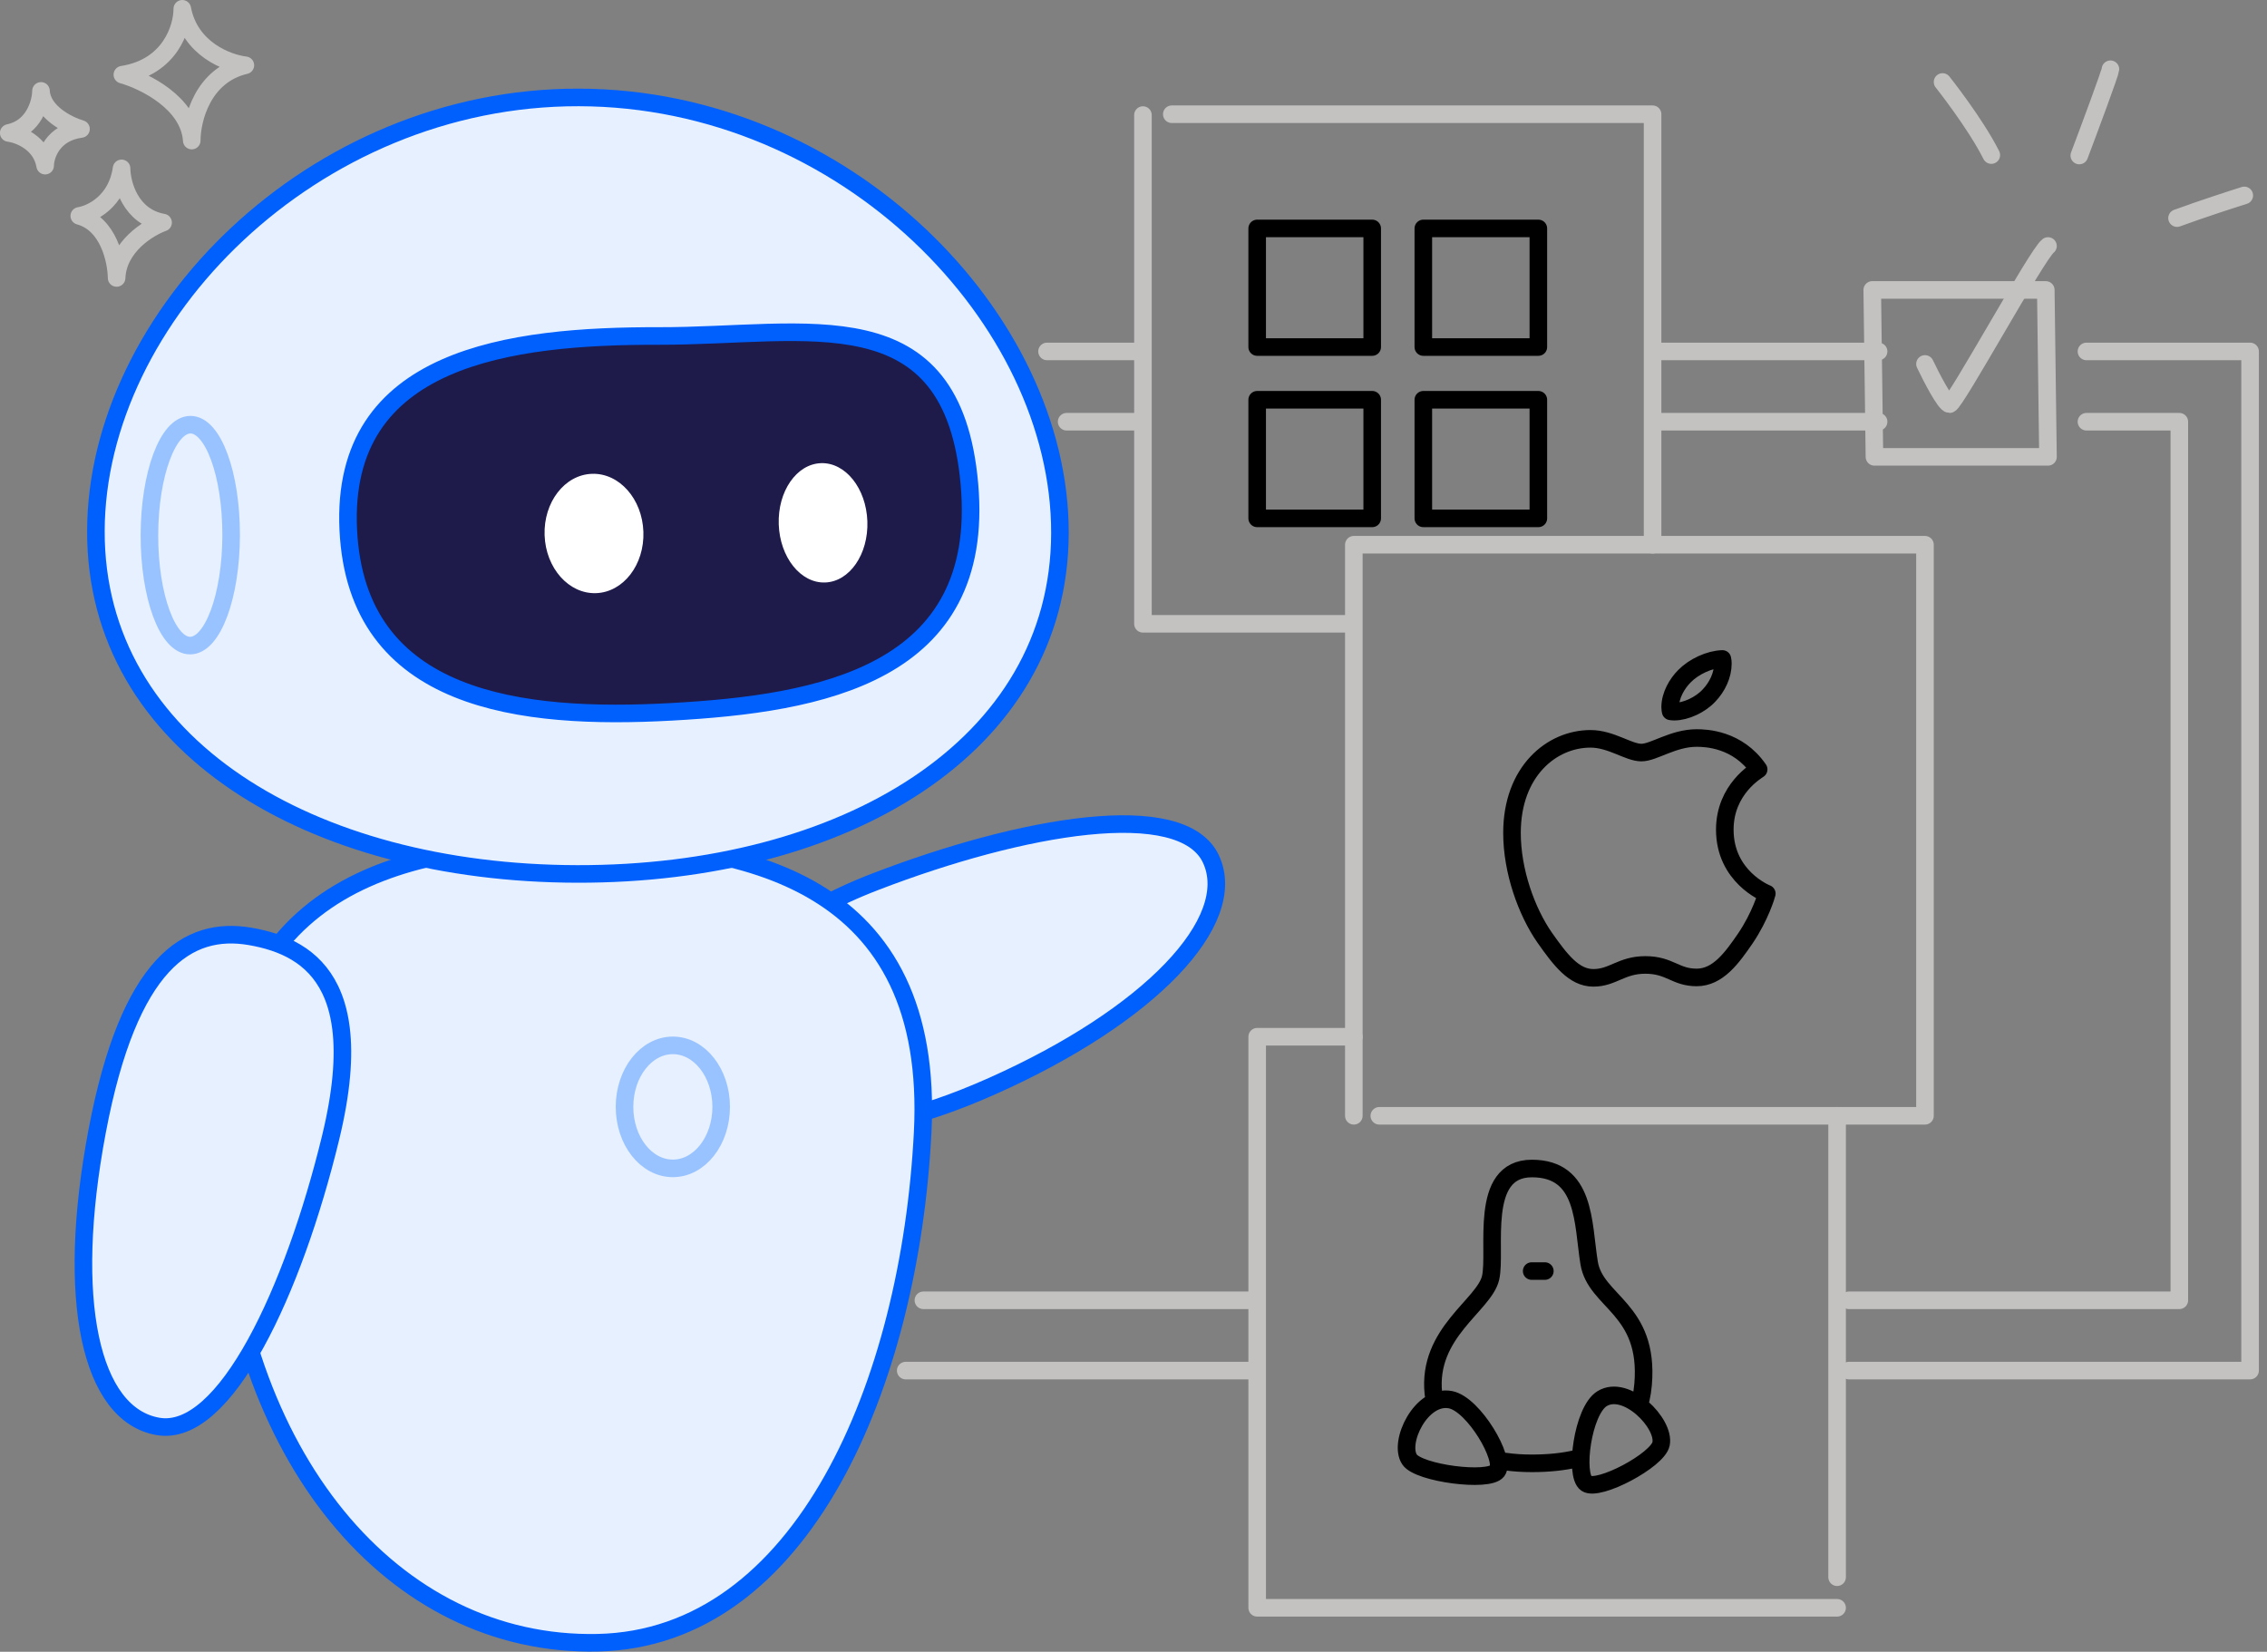 <svg width="258" height="188" viewBox="0 0 258 188" fill="none" xmlns="http://www.w3.org/2000/svg">
<rect x="0" y="0" width="258" height="188" fill="#808080" stroke="none"/>
<path d="M13.925 8.5C19.382 7.643 20.746 3.143 20.746 1C21.607 5.571 25.891 7.19 27.925 7.429C23.043 8.571 21.823 13.619 21.823 16C21.536 11.714 16.438 9.214 13.925 8.5Z" stroke="#c3c2c1" stroke-width="2" stroke-linecap="round" stroke-linejoin="round"/>
<path d="M18.562 25.333C14.839 24.671 13.859 20.946 13.835 19.165C13.3 22.971 10.403 24.356 9.021 24.572C12.357 25.477 13.245 29.659 13.271 31.637C13.419 28.073 16.86 25.95 18.562 25.333Z" stroke="#c3c2c1" stroke-width="2" stroke-linecap="round" stroke-linejoin="round"/>
<path d="M9.22 14.68C6.009 15.106 5.161 17.641 5.138 18.855C4.681 16.255 2.184 15.291 0.993 15.134C3.87 14.54 4.64 11.693 4.665 10.344C4.788 12.775 7.753 14.248 9.22 14.68Z" stroke="#c3c2c1" stroke-width="2" stroke-linecap="round" stroke-linejoin="round"/>
<path d="M221.075 9.331C221.075 9.331 224.821 14.045 226.625 17.65M240.183 7.882C240.161 8.281 237.81 14.595 236.637 17.701M255.415 22.243C254.057 22.669 250.623 23.781 247.761 24.825" stroke="#c3c2c1" stroke-width="2" stroke-linecap="round" stroke-linejoin="round"/>
<path d="M119.158 40H129.384M103.075 156H142.973M121.39 48H129.384M105.088 148H142.973M213.798 48H188.772M213.798 40H188.772M237.453 48H248.022V148H210.414M237.453 40H256.075V156H210.414" stroke="#c3c2c1" stroke-width="2" stroke-linecap="round" stroke-linejoin="round"/>
<path d="M186.735 159.262C186.858 158.731 186.947 158.165 186.997 157.562C187.72 148.914 181.572 148.222 180.849 143.725C180.126 139.227 180.487 133 174.339 133C168.192 133 170.361 142.341 169.638 145.454C168.915 148.568 162.405 151.681 163.129 158.6C163.152 158.826 163.182 159.046 163.217 159.262M171.317 166.355C172.256 166.49 173.265 166.556 174.339 166.556C176.187 166.556 177.958 166.389 179.561 165.992M174.315 144.672H175.814M170.399 167.427C171.397 166.129 167.739 159.834 165.079 159.314C161.754 158.665 159.094 164.182 160.424 166.129C161.488 167.687 169.402 168.725 170.399 167.427ZM180.534 168.845C179.154 167.902 180.114 160.57 182.318 159.201C185.073 157.489 189.515 162.011 189.039 164.343C188.658 166.208 181.914 169.788 180.534 168.845Z" stroke="#000" stroke-width="2" stroke-linecap="round" stroke-linejoin="round"/>
<path d="M209.075 179.518L209.075 127M209.075 183L143.075 183L143.075 118L154.075 118" stroke="#c3c2c1" stroke-width="2" stroke-linecap="round" stroke-linejoin="round"/>
<path d="M200.148 87.572C199.942 87.734 196.294 89.811 196.294 94.431C196.294 99.774 200.936 101.664 201.075 101.711C201.053 101.826 200.337 104.299 198.627 106.82C197.103 109.037 195.51 111.252 193.088 111.252C190.666 111.252 190.042 109.829 187.246 109.829C184.521 109.829 183.552 111.298 181.336 111.298C179.121 111.298 177.575 109.246 175.797 106.726C173.738 103.766 172.075 99.169 172.075 94.805C172.075 87.806 176.577 84.094 181.009 84.094C183.363 84.094 185.326 85.657 186.804 85.657C188.211 85.657 190.406 84.001 193.085 84.001C194.1 84.001 197.748 84.094 200.148 87.572Z" stroke="#000" stroke-width="2" stroke-linecap="round" stroke-linejoin="round"/>
<path d="M154.075 127V62H219.075V127H156.976" stroke="#c3c2c1" stroke-width="2" stroke-linecap="round" stroke-linejoin="round"/>
<path d="M133.357 13.001L188.075 13.001L188.075 62M130.075 13.097L130.075 71.001L154 71.001" stroke="#c3c2c1" stroke-width="2" stroke-linecap="round" stroke-linejoin="round"/>
<path d="M143.075 26H156.166V39.5H143.075V26Z" stroke="#000" stroke-width="2" stroke-linecap="round" stroke-linejoin="round"/>
<path d="M143.075 45.5H156.166V59H143.075V45.5Z" stroke="#000" stroke-width="2" stroke-linecap="round" stroke-linejoin="round"/>
<path d="M161.984 45.5H175.075V59H161.984V45.5Z" stroke="#000" stroke-width="2" stroke-linecap="round" stroke-linejoin="round"/>
<path d="M161.984 26H175.075V39.5H161.984V26Z" stroke="#000" stroke-width="2" stroke-linecap="round" stroke-linejoin="round"/>
<path d="M196.075 75.523C196.075 76.855 195.428 78.186 194.514 79.146C193.543 80.21 191.865 81.001 190.53 81.001C190.377 81.001 190.225 80.982 190.13 80.967C190.113 80.902 190.075 80.699 190.075 80.496C190.075 79.146 190.857 77.814 191.694 76.972C192.762 75.877 194.531 75.05 196.019 75.001C196.057 75.151 196.075 75.339 196.075 75.523Z" stroke="#000" stroke-width="2" stroke-linecap="round" stroke-linejoin="round"/>
<path d="M213.074 33H232.824L233.074 52H213.324L213.074 33Z" stroke="#c3c2c1" stroke-width="2" stroke-linecap="round" stroke-linejoin="round"/>
<path d="M219.075 41.424C219.801 42.949 221.377 46 221.875 46C222.497 46 231.83 28.916 233.075 28" stroke="#c3c2c1" stroke-width="2" stroke-linecap="round" stroke-linejoin="round"/>
<path d="M137.821 97.792C134.553 90.728 116.28 93.947 99.657 100.342C94.601 102.287 91.079 104.358 88.71 106.479C87.995 107.119 87.385 107.764 86.87 108.411C86.449 108.94 86.091 109.471 85.791 110.002C83.673 113.75 84.413 117.529 86.011 120.95C89.031 127.418 95.02 131.595 112.941 123.606C130.861 115.616 141.089 104.856 137.821 97.792Z" fill="#E6F0FF" stroke="#0060FE" stroke-width="2" stroke-linecap="round" stroke-linejoin="round"/>
<path d="M105.004 128.916C106.465 100.37 85.037 95.532 63.616 96.016C42.195 96.5 23.695 102.789 25.156 134.239C26.616 165.688 44.642 187.46 68.004 186.976C91.366 186.493 103.544 157.463 105.004 128.916Z" fill="#E6F0FF" stroke="#0060FE" stroke-width="2" stroke-linecap="round" stroke-linejoin="round"/>
<path d="M17.974 162.353C25.642 163.691 33.405 146.838 37.617 129.533C38.898 124.269 39.203 120.195 38.809 117.04C38.69 116.088 38.507 115.219 38.269 114.427C38.074 113.78 37.841 113.183 37.575 112.634C35.702 108.758 32.174 107.214 28.452 106.578C21.416 105.377 14.696 109.481 11.055 128.761C7.414 148.041 10.307 161.015 17.974 162.353Z" fill="#E6F0FF" stroke="#0060FE" stroke-width="2" stroke-linecap="round" stroke-linejoin="round"/>
<ellipse cx="5.5" cy="7" rx="5.5" ry="7" transform="matrix(-1 0 0 1 82.075 118.984)" stroke="#99C3FF" stroke-width="2" stroke-linecap="round" stroke-linejoin="round"/>
<path d="M10.914 60.458C10.866 84.864 35.398 99.413 65.695 99.472C95.992 99.531 120.581 85.077 120.628 60.671C120.676 36.265 96.164 11.149 65.867 11.09C35.57 11.031 10.961 36.052 10.914 60.458Z" fill="#E6F0FF" stroke="#0060FE" stroke-width="2" stroke-linecap="round" stroke-linejoin="round"/>
<ellipse cx="4.65" cy="12.572" rx="4.65" ry="12.572" transform="matrix(-1 -0.002 -0.002 1 26.331 48.347)" stroke="#99C3FF" stroke-width="2" stroke-linecap="round" stroke-linejoin="round"/>
<path d="M39.635 60.282C40.565 79.99 59.443 81.95 76.39 81.021C93.337 80.093 112.225 76.765 110.33 55.132C108.436 33.499 91.965 38.274 75.02 38.241C58.075 38.208 38.705 40.574 39.635 60.282Z" fill="#1E1B4B" stroke="#0060FE" stroke-width="2" stroke-linecap="round" stroke-linejoin="round"/>
<ellipse cx="67.601" cy="60.721" rx="5.625" ry="6.795" transform="rotate(-2 67.601 60.721)" fill="white"/>
<ellipse cx="93.669" cy="59.508" rx="5.046" ry="6.795" transform="rotate(-2 93.669 59.508)" fill="white"/>
</svg>
